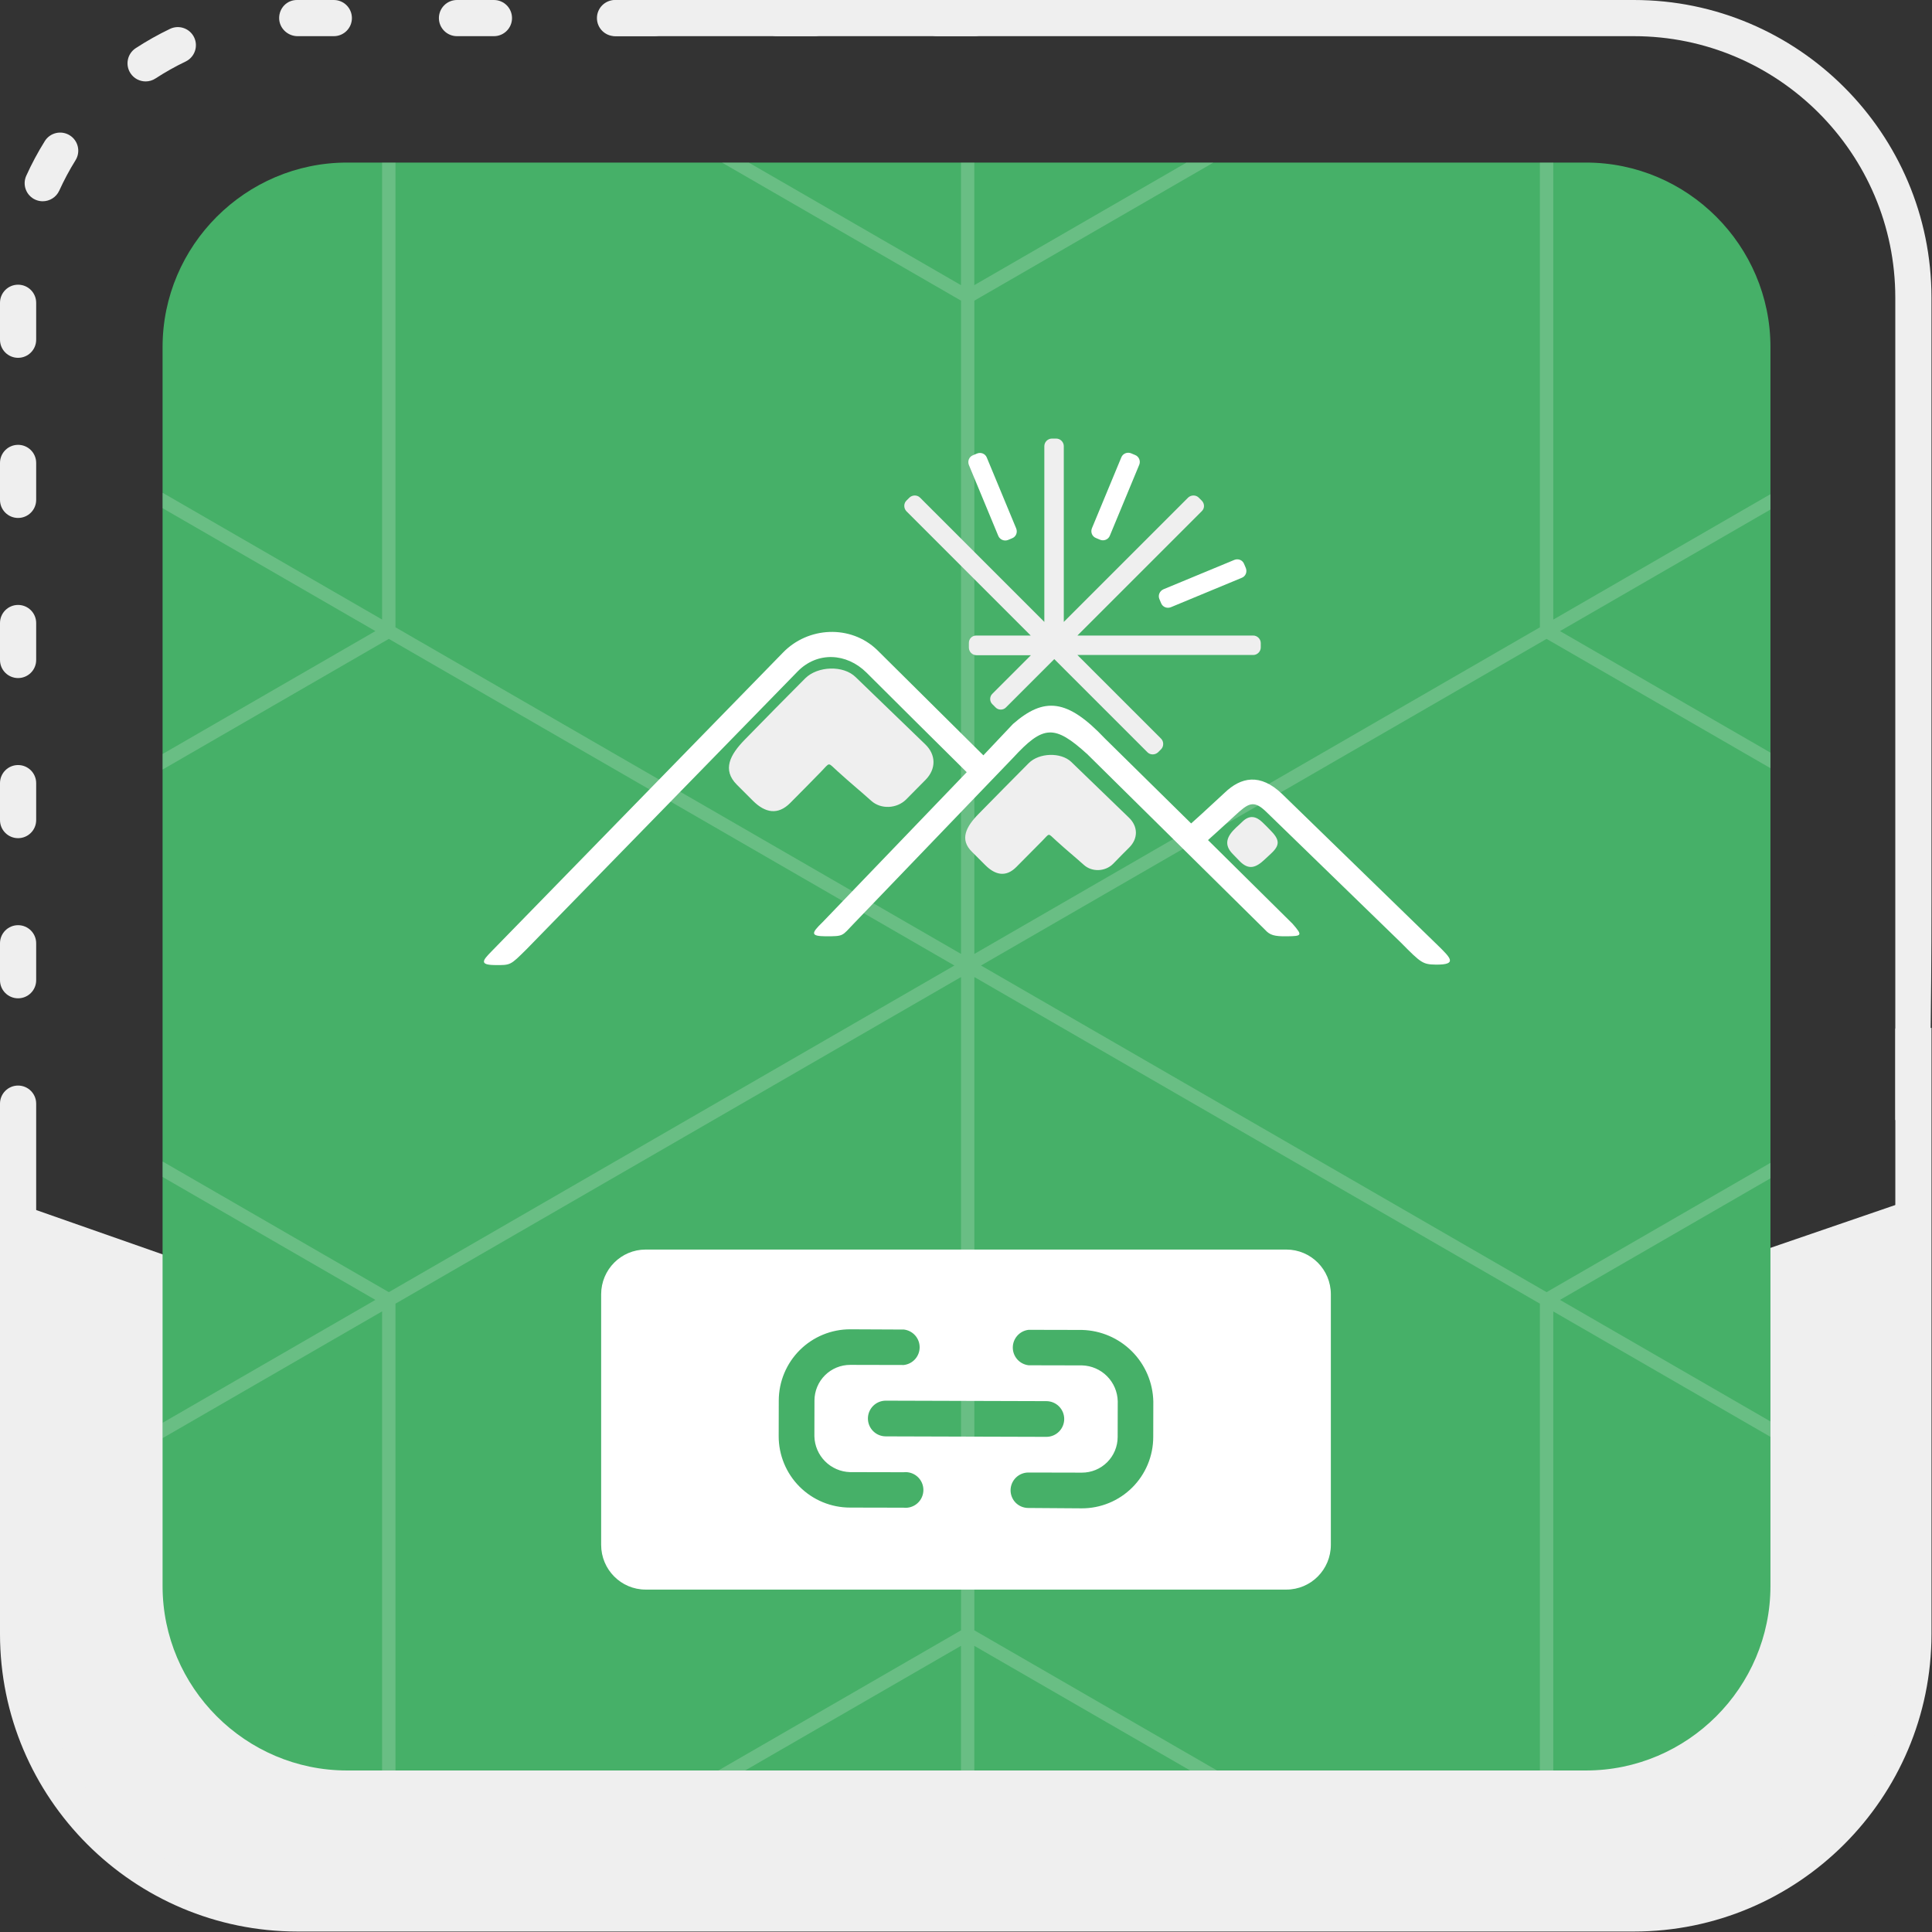 <?xml version="1.0" encoding="UTF-8"?> <svg xmlns="http://www.w3.org/2000/svg" width="1022" height="1022" viewBox="0 0 1022 1022" fill="none"><rect x="0" y="0" width="1022" height="1022" fill="#333333" stroke="none"/><path d="M9.567 528.089C4.282 528.089 0 523.807 0 518.521V498.979C0 493.693 4.282 489.411 9.567 489.411C14.853 489.411 19.135 493.693 19.135 498.979V518.521C19.135 523.807 14.853 528.089 9.567 528.089ZM9.567 443.378C4.282 443.378 0 439.096 0 433.811V414.268C0 408.983 4.282 404.701 9.567 404.701C14.853 404.701 19.135 408.983 19.135 414.268V433.811C19.135 439.096 14.853 443.378 9.567 443.378ZM9.567 358.683C4.282 358.683 0 354.401 0 349.116V329.573C0 324.288 4.282 320.006 9.567 320.006C14.853 320.006 19.135 324.288 19.135 329.573V349.116C19.135 354.401 14.853 358.683 9.567 358.683ZM9.567 273.988C4.282 273.988 0 269.706 0 264.421V244.878C0 239.593 4.282 235.311 9.567 235.311C14.853 235.311 19.135 239.593 19.135 244.878V264.421C19.135 269.706 14.853 273.988 9.567 273.988ZM9.567 189.278C4.282 189.278 0 184.996 0 179.71V160.168C0 154.882 4.282 150.6 9.567 150.6C14.853 150.6 19.135 154.882 19.135 160.168V179.71C19.135 184.996 14.853 189.278 9.567 189.278ZM22.601 106.465C21.284 106.465 19.95 106.198 18.664 105.618C13.849 103.438 11.716 97.776 13.896 92.96C16.735 86.671 20.044 80.507 23.699 74.641C26.491 70.156 32.388 68.791 36.889 71.583C41.375 74.375 42.755 80.288 39.948 84.773C36.733 89.933 33.847 95.345 31.337 100.865C29.722 104.363 26.24 106.465 22.601 106.465ZM77.041 43.069C73.92 43.069 70.846 41.548 69.011 38.724C66.125 34.301 67.364 28.373 71.802 25.471C77.606 21.691 83.707 18.256 89.933 15.276C94.701 12.986 100.411 15.01 102.701 19.778C104.975 24.546 102.967 30.255 98.199 32.545C92.725 35.164 87.377 38.175 82.264 41.501C80.648 42.567 78.829 43.069 77.041 43.069ZM515.385 19.135H495.842C490.556 19.135 486.275 14.853 486.275 9.567C486.275 4.282 490.556 0 495.842 0H515.385C520.67 0 524.952 4.282 524.952 9.567C524.968 14.853 520.67 19.135 515.385 19.135ZM430.69 19.135H411.147C405.861 19.135 401.58 14.853 401.58 9.567C401.58 4.282 405.861 0 411.147 0H430.69C435.975 0 440.257 4.282 440.257 9.567C440.257 14.853 435.975 19.135 430.69 19.135ZM345.995 19.135H326.452C321.166 19.135 316.885 14.853 316.885 9.567C316.885 4.282 321.166 0 326.452 0H345.995C351.28 0 355.562 4.282 355.562 9.567C355.562 14.853 351.28 19.135 345.995 19.135ZM261.284 19.135H241.741C236.456 19.135 232.174 14.853 232.174 9.567C232.174 4.282 236.456 0 241.741 0H261.284C266.57 0 270.851 4.282 270.851 9.567C270.851 14.853 266.57 19.135 261.284 19.135ZM176.589 19.135H157.423C152.137 19.135 147.667 14.853 147.667 9.567C147.667 4.282 151.761 0 157.046 0H176.589C181.875 0 186.156 4.282 186.156 9.567C186.156 14.853 181.875 19.135 176.589 19.135Z" fill="#EFEFEF"></path><path d="M4.36 634.914V870.962C4.36 946.984 66.564 1009.19 142.585 1009.19H871.715C947.737 1009.19 1009.94 946.984 1009.94 870.962V634.914L501.692 809.307L4.36 634.914Z" fill="#EFEFEF"></path><path d="M1002.58 592.5C1005.31 591.857 1008.23 592.5 1011.4 592.5C1018.3 705.953 1021.72 589.643 1021.72 477.084V157.423C1021.72 70.611 951.093 0 864.297 0H325.339C320.053 0 315.771 4.282 315.771 9.567C315.771 14.853 320.053 19.135 325.339 19.135H864.297C940.554 19.135 1002.58 81.166 1002.58 157.423V592.5Z" fill="#EFEFEF"></path><path d="M1011.41 545.107C1008.25 545.107 1005.31 544.731 1002.6 544.072V864.313C1002.6 940.57 940.569 1002.6 864.312 1002.6H157.423C81.166 1002.6 19.135 940.57 19.135 864.313V583.816C19.135 578.53 14.853 574.248 9.568 574.248C4.282 574.248 0 578.53 0 583.816V864.329C0 951.141 70.626 1021.75 157.423 1021.75H864.312C951.125 1021.75 1021.73 951.125 1021.73 864.329V543.68C1018.6 544.589 1015.18 545.107 1011.41 545.107Z" fill="#EFEFEF"></path><g clip-path="url(#clip0_645_121)"><path d="M838.97 936.557H183.556C129.9 936.557 86 892.657 86 839.001V183.556C86 129.9 129.9 86 183.556 86H838.985C892.641 86 936.541 129.9 936.541 183.556V839.001C936.541 892.641 892.641 936.557 838.97 936.557Z" fill="#46B068"></path><path opacity="0.2" d="M511.895 -196.756L-100.605 156.994V864.494L511.895 1218.24L1124.39 864.494V156.994L511.895 -196.756ZM518.938 510.744L818.114 337.959L1117.29 510.744L818.114 683.529L518.938 510.744ZM205.675 683.529L-93.439 510.744L205.675 337.959L504.851 510.744L205.675 683.529ZM821.666 -13.769L1117.32 156.994L821.666 327.757V-13.769ZM814.592 331.832L515.417 504.617V159.047L814.592 -13.738V331.832ZM508.373 504.617L209.197 331.832V-13.738L508.373 159.047V504.617ZM202.123 327.727L-93.531 156.964L202.123 -13.8V327.727ZM198.601 333.823L-97.053 504.586V163.091L198.601 333.854V333.823ZM198.601 687.604L-97.053 858.367V516.871L198.601 687.634V687.604ZM202.123 693.7V1035.23L-93.531 864.463L202.123 693.7ZM209.197 689.626L508.373 516.84V862.411L209.197 1035.2V689.626ZM515.417 516.84L814.592 689.626V1035.2L515.417 862.411V516.84ZM821.666 693.731L1117.35 864.494L821.666 1035.26V693.731ZM825.188 687.634L1120.84 516.871V858.367L825.188 687.604V687.634ZM825.188 333.854L1120.84 163.091V504.586L825.188 333.823V333.854ZM515.386 150.836V-190.659L811.039 -19.896L515.386 150.836ZM508.342 -190.659V150.836L212.688 -19.896L508.342 -190.659ZM508.342 870.621V1212.12L212.688 1041.35L508.342 870.621ZM515.386 1212.12V870.621L811.039 1041.35L515.386 1212.12Z" fill="#F7F7F7"></path><path fill-rule="evenodd" clip-rule="evenodd" d="M341.537 661H680.463C693.465 661 704 671.593 704 684.667V817.201C704 830.275 693.465 840.868 680.463 840.868H341.537C328.54 840.868 318 830.275 318 817.201V684.667C318 671.593 328.54 661 341.537 661ZM422.932 786.413C419.431 782.902 416.655 778.734 414.765 774.15C412.874 769.565 411.905 764.652 411.913 759.693L411.955 740.873C411.963 735.911 412.949 731 414.857 726.42C416.764 721.84 419.555 717.681 423.071 714.18C426.587 710.68 430.758 707.907 435.346 706.019C439.934 704.132 444.849 703.168 449.81 703.182L478.172 703.311C480.472 703.588 482.59 704.702 484.122 706.44C485.654 708.178 486.494 710.419 486.48 712.736C486.467 715.053 485.602 717.284 484.05 719.005C482.498 720.725 480.367 721.814 478.064 722.065L449.768 722.002C447.288 721.995 444.83 722.477 442.536 723.421C440.242 724.365 438.157 725.751 436.399 727.501C434.641 729.252 433.245 731.331 432.292 733.621C431.338 735.911 430.845 738.367 430.841 740.848L430.799 759.802C430.928 764.767 432.952 769.495 436.456 773.015C439.96 776.534 444.679 778.58 449.643 778.731L477.938 778.793C479.259 778.64 480.598 778.768 481.866 779.168C483.135 779.569 484.304 780.233 485.298 781.117C486.292 782.001 487.088 783.085 487.633 784.298C488.179 785.511 488.462 786.826 488.463 788.156C488.465 789.486 488.186 790.802 487.644 792.017C487.101 793.231 486.308 794.318 485.317 795.204C484.326 796.091 483.158 796.758 481.891 797.162C480.623 797.566 479.285 797.697 477.963 797.547L449.668 797.485C444.703 797.489 439.785 796.513 435.197 794.613C430.61 792.713 426.442 789.927 422.932 786.413ZM537.294 794.944C535.555 793.181 534.578 790.806 534.573 788.33C534.586 785.837 535.585 783.45 537.352 781.69C539.119 779.931 541.51 778.943 544.003 778.941L572.298 779.003C574.779 779.01 577.236 778.528 579.531 777.585C581.825 776.641 583.91 775.254 585.668 773.504C587.426 771.754 588.822 769.674 589.775 767.384C590.729 765.094 591.222 762.639 591.226 760.158L591.268 741.204C591.139 736.239 589.115 731.511 585.611 727.991C582.107 724.471 577.388 722.426 572.424 722.275L544.129 722.212C541.827 721.951 539.701 720.853 538.156 719.126C536.612 717.398 535.757 715.163 535.754 712.846C535.75 710.529 536.6 708.292 538.14 706.561C539.679 704.83 541.802 703.725 544.104 703.458L572.399 703.521C582.342 703.777 591.805 707.853 598.823 714.903C605.84 721.952 609.874 731.434 610.087 741.379L610.045 760.2C610.037 765.161 609.051 770.072 607.143 774.652C605.236 779.232 602.445 783.391 598.929 786.892C595.413 790.392 591.242 793.166 586.654 795.053C582.066 796.94 577.151 797.904 572.19 797.891L543.895 797.694C541.419 797.679 539.049 796.691 537.294 794.944ZM459.842 754.005C460.32 755.151 461.02 756.192 461.902 757.067C463.656 758.814 466.026 759.802 468.502 759.818L553.454 760.073C554.7 760.081 555.935 759.842 557.088 759.37C558.241 758.898 559.29 758.202 560.173 757.323C561.055 756.444 561.756 755.399 562.233 754.248C562.71 753.097 562.954 751.863 562.952 750.617C562.95 748.123 561.961 745.732 560.202 743.965C558.443 742.198 556.056 741.199 553.563 741.186L468.611 740.931C467.365 740.923 466.13 741.162 464.977 741.634C463.824 742.106 462.775 742.801 461.893 743.68C461.01 744.559 460.309 745.605 459.833 746.756C459.356 747.907 459.111 749.141 459.114 750.387C459.116 751.629 459.363 752.859 459.842 754.005Z" fill="white"></path><path d="M615.458 311.721L652.973 296.167C655.031 295.366 657.319 296.281 658.119 298.34L659.034 300.513C659.835 302.572 658.92 304.859 656.861 305.66L619.347 321.214C617.288 322.015 615.001 321.1 614.2 319.041L613.285 316.868C612.484 314.924 613.399 312.636 615.458 311.721ZM577.601 279.469L593.156 241.955C593.957 239.896 596.358 238.982 598.302 239.782L600.475 240.697C602.534 241.498 603.449 243.899 602.648 245.844L587.094 283.357C586.293 285.416 583.891 286.331 581.947 285.53L579.774 284.615C577.715 283.815 576.8 281.527 577.601 279.469ZM528.078 283.472L512.523 245.958C511.723 243.899 512.638 241.612 514.696 240.811L516.869 239.896C518.928 239.096 521.216 240.011 522.016 242.069L537.571 279.583C538.371 281.642 537.456 283.929 535.398 284.73L533.225 285.645C531.166 286.445 528.879 285.416 528.078 283.472ZM511.38 408.479C490.335 387.549 479.241 376.684 458.311 355.754C447.789 345.346 432.349 344.546 421.941 355.182L278.518 502.148C269.94 510.612 270.283 510.612 261.591 510.497C253.356 510.383 255.529 507.867 259.761 503.521C316.833 445.077 356.634 404.133 414.049 345.346C427.43 331.393 449.962 330.364 463.915 343.745L520.187 399.558C528.078 391.323 527.964 391.209 535.856 382.974C552.325 368.563 564.563 369.593 584.464 390.637L630.098 435.585L635.931 430.324C643.022 423.804 640.735 425.863 647.826 419.344C656.404 411.109 666.582 408.822 678.248 420.03L760.711 500.204C767.23 506.609 771.233 510.383 759.567 510.269C752.591 510.154 751.79 509.468 741.039 498.603C716.792 475.042 694.032 452.969 669.785 429.409C663.037 422.889 660.293 424.948 653.202 431.467L644.852 439.13L639.019 444.391L639.705 445.077L683.739 488.653C689.229 494.943 688.657 495.172 680.879 495.286C674.017 495.401 671.729 494.6 669.328 491.969C635.13 458.116 609.397 432.84 575.2 398.986C557.701 383.089 551.868 383.546 535.856 400.93L451.563 488.653C445.273 495.172 446.53 495.286 436.694 495.286C428.803 495.172 428.917 493.799 435.208 487.738L511.38 408.479Z" fill="white"></path><path fill-rule="evenodd" clip-rule="evenodd" d="M655.717 455.48C652.972 452.621 654.802 454.565 652.057 451.706C647.368 446.903 648.74 442.557 653.887 437.753C656.975 434.894 654.459 437.295 657.433 434.436C660.978 431.119 664.409 431.691 667.84 435.008C670.814 437.867 668.984 436.152 671.843 439.011C676.875 444.043 677.333 446.903 672.415 451.477C669.442 454.222 672.072 451.821 669.098 454.565C664.18 459.255 660.406 460.284 655.717 455.48ZM544.204 403.67C531.051 416.937 530.822 417.166 517.67 430.548C511.036 437.295 507.49 444.043 514.124 450.562C518.813 455.252 516.526 452.964 521.215 457.653C526.591 463.029 532.195 464.058 537.57 458.683C543.174 453.079 545.576 450.562 551.18 444.958C555.527 440.612 554.04 440.498 558.615 444.615C564.905 450.334 567.078 451.935 573.369 457.539C577.715 461.428 584.692 461.085 588.809 456.967C594.414 451.249 591.783 453.879 597.387 448.275C602.077 443.586 602.076 437.181 597.158 432.492C583.662 419.339 580.117 416.137 566.621 402.984C561.131 397.838 549.694 398.181 544.204 403.67ZM425.943 358.837C410.159 374.735 409.817 375.078 394.148 391.09C386.142 399.21 381.91 407.216 389.802 415.107C395.406 420.712 392.661 417.967 398.265 423.571C404.784 430.09 411.533 431.234 417.937 424.829C424.685 418.081 427.544 415.107 434.178 408.36C439.325 403.099 437.609 403.099 443.099 408.017C450.647 414.879 453.278 416.823 460.827 423.571C465.974 428.26 474.437 427.803 479.355 422.885C486.103 416.137 482.9 419.225 489.648 412.477C495.252 406.758 495.253 399.21 489.305 393.606C473.179 377.937 468.833 373.934 452.706 358.265C446.187 351.746 432.462 352.318 425.943 358.837ZM516.412 336.192H545.234L479.47 270.429C477.983 268.827 477.983 266.311 479.47 264.824L481.07 263.223C482.672 261.736 485.188 261.736 486.674 263.223L552.438 328.986V236.003C552.438 233.83 554.269 232 556.442 232H558.729C560.903 232 562.732 233.83 562.732 236.003V328.986L628.496 263.223C630.097 261.736 632.613 261.736 634.1 263.223L635.702 264.824C637.303 266.426 637.303 268.942 635.702 270.429L569.938 336.192H662.922C665.095 336.192 666.925 338.022 666.925 340.195V342.482C666.925 344.655 665.095 346.485 662.922 346.485H569.938L614.2 390.747C615.686 392.233 615.686 394.864 614.2 396.351L612.598 397.952C610.997 399.439 608.481 399.439 606.994 397.952L557.7 348.658L532.195 374.163C530.708 375.764 528.078 375.764 526.591 374.163L524.99 372.562C523.388 371.075 523.388 368.444 524.99 366.957L545.347 346.6H516.526C514.353 346.6 512.523 344.77 512.523 342.596V340.309C512.408 337.907 514.239 336.192 516.412 336.192Z" fill="#EFEFEF"></path></g><defs><clipPath id="clip0_645_121"><rect width="850.541" height="850.557" fill="white" transform="translate(86 86)"></rect></clipPath></defs></svg> 